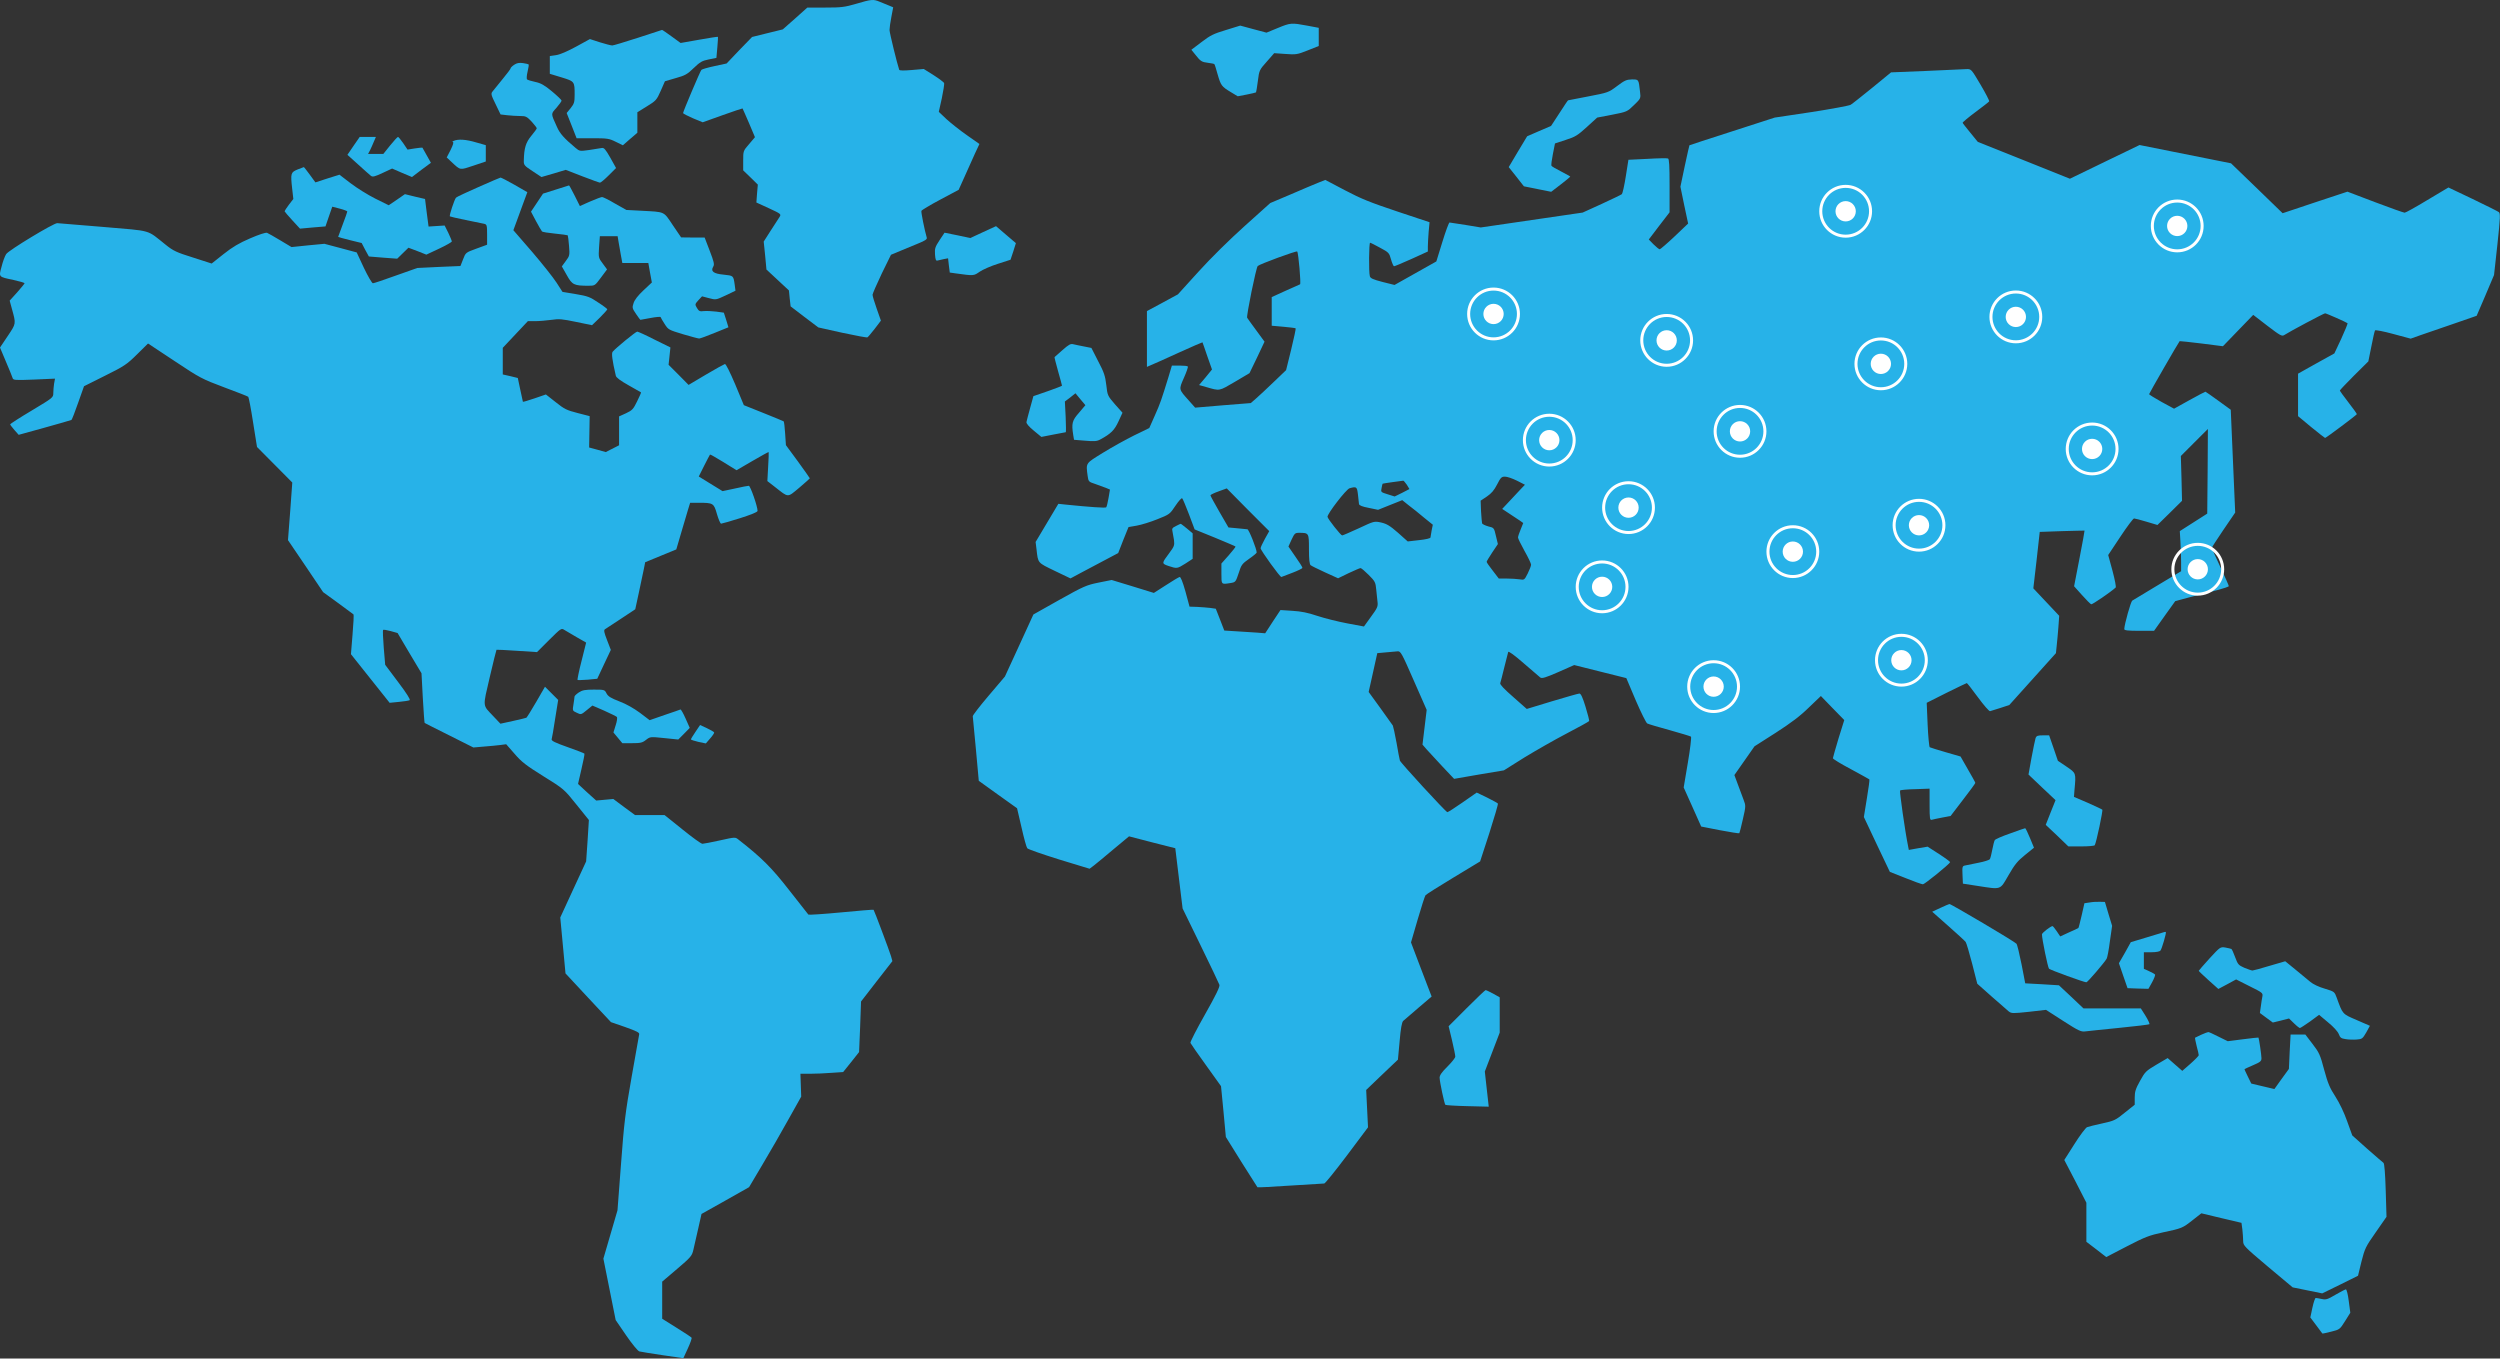 <?xml version="1.0" encoding="UTF-8"?> <svg xmlns="http://www.w3.org/2000/svg" width="852" height="463" viewBox="0 0 852 463" fill="none"><rect x="0" y="0" width="852" height="463" fill="#333333" stroke="none"/><g clip-path="url(#clip0_1024_502)"><path d="M291.798 1.288C287.835 2.446 286.677 2.58 281.244 2.58H275.144L270.958 6.32L266.772 10.016L261.518 11.307L256.308 12.599L251.944 17.096L247.625 21.638L243.484 22.529C241.213 23.018 239.209 23.597 239.031 23.82C238.63 24.221 232.797 38.025 232.797 38.514C232.797 38.737 234.311 39.494 236.137 40.296L239.476 41.676L246.2 39.272C249.94 37.936 253.013 36.911 253.057 36.956C253.147 37.045 254.082 39.272 255.239 41.899L257.288 46.752L255.284 49.112C253.28 51.428 253.28 51.472 253.28 54.723V58.063L255.774 60.467L258.267 62.916L258 65.944L257.778 69.017L262.052 70.976C266.194 72.891 266.283 72.98 265.659 73.96C265.303 74.494 263.923 76.587 262.631 78.635L260.271 82.331L260.761 87.096L261.206 91.86L265.036 95.422L268.865 98.985L269.132 101.701L269.444 104.417L274.164 108.024L278.884 111.586L287.078 113.412C291.619 114.391 295.449 115.104 295.627 114.97C295.85 114.837 296.963 113.501 298.121 112.031L300.214 109.271L298.789 105.218C297.987 102.992 297.364 100.855 297.364 100.454C297.364 100.098 298.789 96.847 300.481 93.285L303.642 86.828L306.848 85.492C308.629 84.735 311.39 83.578 313.082 82.91C315.309 82.019 316.021 81.485 315.843 80.995C315.131 78.59 313.839 72.223 314.017 71.867C314.107 71.599 317.001 69.863 320.43 68.037L326.708 64.698L328.712 60.245C329.825 57.795 331.384 54.278 332.23 52.407L333.788 49.068L329.469 46.04C327.109 44.392 324.036 41.943 322.567 40.607L319.94 38.114L320.964 33.527C321.498 30.989 321.855 28.674 321.765 28.317C321.632 28.006 320.029 26.803 318.159 25.601L314.819 23.508L310.722 23.864C307.962 24.087 306.581 24.087 306.448 23.776C305.735 21.683 303.152 11.174 303.152 10.239C303.152 9.571 303.42 7.567 303.776 5.786L304.399 2.491L303.019 1.912C302.217 1.6 300.837 1.021 299.857 0.62C297.631 -0.315 297.052 -0.27 291.798 1.288Z" fill="#27B2E8"></path><path d="M435.403 9.57L431.618 11.128L427.12 9.926L422.667 8.724L417.769 10.238C413.628 11.484 412.426 12.063 409.487 14.334L406.014 16.961L407.35 18.609C409.131 20.88 409.531 21.147 411.713 21.414C412.782 21.548 413.762 21.726 413.851 21.86C413.984 21.949 414.474 23.552 414.964 25.333C416.077 29.162 416.3 29.474 419.461 31.389L421.821 32.814L424.849 32.235C426.497 31.923 427.922 31.567 428.055 31.478C428.145 31.344 428.412 29.608 428.679 27.604C429.124 23.952 429.213 23.819 431.707 21.014L434.245 18.119L438.03 18.386C441.637 18.654 442.082 18.609 445.644 17.184L449.429 15.67V12.598V9.481L445.422 8.724C440.123 7.744 439.811 7.744 435.403 9.57Z" fill="#27B2E8"></path><path d="M217.434 12.867C213.026 14.292 209.062 15.495 208.662 15.495C208.216 15.495 206.346 15.005 204.476 14.426L201.047 13.313L196.327 15.895C193.388 17.498 190.806 18.612 189.514 18.79L187.377 19.101V22.129V25.157L191.34 26.36C195.837 27.74 195.837 27.74 195.837 32.327C195.837 34.82 195.659 35.355 194.502 36.824L193.121 38.516L194.813 42.791L196.505 47.11H201.938C206.97 47.11 207.593 47.199 209.819 48.312L212.269 49.515L214.718 47.377L217.211 45.24V41.767V38.249L220.462 36.245C223.579 34.33 223.802 34.063 225.182 30.946L226.607 27.695L230.258 26.627C233.464 25.736 234.221 25.335 236.403 23.198C238.585 21.105 239.298 20.704 241.524 20.259L244.151 19.725L244.463 16.207C244.641 14.248 244.73 12.6 244.686 12.556C244.641 12.467 241.747 12.912 238.273 13.535L231.95 14.649L228.833 12.378C227.141 11.175 225.716 10.151 225.627 10.196C225.538 10.196 221.842 11.398 217.434 12.867Z" fill="#27B2E8"></path><path d="M175.221 22.084C174.508 22.574 173.974 23.108 174.019 23.286C174.063 23.42 172.816 25.112 171.258 26.982C169.744 28.852 168.185 30.767 167.829 31.212C167.25 31.925 167.384 32.415 168.898 35.487L170.59 39.005L172.861 39.272C174.108 39.406 176.111 39.539 177.269 39.539C179.184 39.539 179.54 39.718 181.143 41.41C182.123 42.478 182.924 43.502 182.924 43.725C182.924 43.903 182.078 45.105 181.054 46.308C179.184 48.579 178.605 50.449 178.516 54.724C178.471 56.238 178.65 56.46 181.499 58.331L184.527 60.334L188.669 59.132L192.81 57.885L198.42 60.067C201.537 61.27 204.254 62.249 204.476 62.249C204.743 62.249 206.079 61.136 207.46 59.755L209.953 57.262L207.994 53.744C206.302 50.805 205.857 50.271 205.011 50.449C204.521 50.538 202.606 50.85 200.825 51.117C197.619 51.562 197.53 51.562 196.149 50.404C192.275 47.154 190.806 45.551 189.782 43.191C187.689 38.56 187.689 38.916 189.648 36.734C190.583 35.621 191.385 34.552 191.385 34.285C191.385 34.062 189.915 32.637 188.09 31.123C185.507 28.986 184.305 28.318 182.39 27.917C181.099 27.65 179.852 27.25 179.629 27.071C179.407 26.849 179.496 25.691 179.807 24.4C180.119 23.153 180.253 22.04 180.164 21.951C180.075 21.861 179.184 21.639 178.249 21.505C176.913 21.327 176.156 21.461 175.221 22.084Z" fill="#27B2E8"></path><path d="M656.49 24.174L644.467 24.664L638.055 29.919C634.537 32.769 631.242 35.396 630.707 35.708C630.218 36.019 624.162 37.132 617.304 38.201L604.836 40.071L590.364 44.747C582.394 47.285 575.848 49.467 575.759 49.511C575.714 49.6 574.957 52.807 574.156 56.636L572.686 63.627L573.978 69.906L575.314 76.184L570.727 80.548C568.189 82.953 565.873 84.912 565.651 84.956C565.384 84.956 564.448 84.199 563.513 83.264L561.91 81.617L565.428 76.986L568.99 72.355V63.271C568.99 56.413 568.857 54.142 568.456 54.009C568.144 53.875 564.983 53.92 561.421 54.142L554.964 54.454L554.073 60.109C553.583 63.226 552.96 65.943 552.737 66.165C552.47 66.388 549.398 67.857 545.835 69.505L539.379 72.444L522.013 74.982L504.646 77.52L499.525 76.674C496.72 76.229 494.227 75.828 494.004 75.828C493.781 75.828 492.668 78.811 491.555 82.463L489.506 89.098L482.382 93.105L475.257 97.113L471.161 96.089C467.91 95.243 467.019 94.842 466.841 94.129C466.441 92.704 466.53 82.73 466.93 82.73C467.108 82.73 468.622 83.487 470.315 84.422C473.298 86.025 473.432 86.159 474.055 88.385C474.411 89.677 474.901 90.745 475.079 90.745C475.302 90.745 477.974 89.632 481.046 88.251L486.612 85.713V84.066C486.612 83.175 486.746 80.904 486.879 79.079L487.191 75.739L476.103 72.043C467.019 69.015 463.813 67.724 458.336 64.829L451.657 61.312L449.208 62.291C447.872 62.826 443.642 64.607 439.857 66.254L432.91 69.193L424.183 77.03C419.017 81.661 412.516 88.073 408.419 92.615L401.428 100.319L396.174 103.169L390.875 106.019V115.548V125.033L392.3 124.409C393.102 124.098 397.376 122.183 401.74 120.179C406.148 118.175 409.755 116.617 409.8 116.661C409.844 116.75 410.601 118.843 411.447 121.381L413.05 125.923L410.869 128.595L408.642 131.222L411.002 131.89C415.811 133.271 415.321 133.36 420.798 130.154L425.83 127.17L428.413 121.827L430.951 116.439L428.146 112.609C426.587 110.516 425.207 108.557 425.029 108.29C424.717 107.711 428.057 91.235 428.636 90.656C429.348 89.988 441.816 85.402 442.083 85.713C442.529 86.203 443.419 96.712 443.063 96.89C442.885 96.979 440.658 97.959 438.076 99.117L433.4 101.254V106.108V111.006L437.408 111.362C439.59 111.54 441.46 111.808 441.549 111.897C441.683 111.986 440.97 115.236 440.035 119.11L438.298 126.146L434.068 130.198C431.753 132.425 429.036 134.963 428.057 135.809L426.276 137.367L416.791 138.124L407.306 138.926L405.213 136.566C401.651 132.603 401.696 132.825 403.477 128.773C404.323 126.858 404.946 125.122 404.813 124.899C404.724 124.721 403.432 124.587 402.007 124.587H399.38L398.222 128.461C395.818 136.254 395.462 137.367 393.591 141.553L391.677 145.872L386.556 148.366C383.75 149.746 378.941 152.418 375.913 154.288C369.858 158.029 370.08 157.672 370.659 162.125C370.926 164.129 371.015 164.218 373.242 164.931C374.489 165.376 376.136 165.955 376.893 166.266L378.273 166.845L377.784 169.74C377.516 171.298 377.16 172.768 376.982 172.901C376.715 173.168 371.505 172.812 363.178 171.966L360.685 171.699L356.811 178.2L352.937 184.701L353.248 187.24C353.783 192.004 353.56 191.692 359.438 194.542L364.826 197.125L368.388 195.21C370.347 194.142 373.999 192.227 376.537 190.891L381.079 188.486L382.815 184.033L384.597 179.625L387.402 179.135C388.96 178.868 392.122 177.888 394.437 176.953C398.579 175.306 398.712 175.217 400.582 172.367C401.696 170.719 402.675 169.606 402.898 169.829C403.121 170.051 404.145 172.501 405.213 175.306L407.128 180.427L414.03 183.232C417.771 184.79 420.977 186.126 421.066 186.26C421.155 186.349 420.131 187.685 418.75 189.243L416.257 192.049V195.477C416.257 199.307 416.167 199.218 419.463 198.683C421.066 198.416 421.155 198.283 422.134 195.344C423.025 192.494 423.292 192.138 425.697 190.446C427.122 189.466 428.279 188.486 428.279 188.308C428.279 187.106 425.652 180.471 425.118 180.382C424.762 180.338 423.159 180.159 421.555 180.026L418.661 179.759L415.589 174.46C413.941 171.565 412.516 169.027 412.516 168.805C412.516 168.626 413.763 168.003 415.277 167.469L418.082 166.445L425.296 173.747L432.554 181.006L431.085 183.633C430.283 185.102 429.615 186.527 429.615 186.839C429.615 187.551 436.295 196.813 436.695 196.635C436.873 196.546 438.521 195.923 440.436 195.21C442.306 194.498 443.864 193.741 443.864 193.518C443.864 193.251 442.796 191.559 441.46 189.689L439.1 186.26L440.169 183.9C441.148 181.807 441.371 181.584 442.662 181.584C446.091 181.584 446.091 181.584 446.091 187.15C446.091 190.624 446.269 192.316 446.67 192.628C446.937 192.85 449.163 193.963 451.612 195.077L456.021 197.08L459.583 195.344C461.587 194.409 463.413 193.607 463.68 193.607C463.947 193.607 465.194 194.676 466.441 195.923C468.622 198.105 468.801 198.461 469.023 200.954C469.157 202.424 469.379 204.339 469.469 205.229C469.647 206.654 469.379 207.278 467.242 210.172L464.838 213.512L459.138 212.443C456.021 211.864 451.434 210.706 448.985 209.905C445.69 208.792 443.464 208.346 440.436 208.168L436.384 207.901L433.756 211.864L431.174 215.827L428.502 215.604C427.033 215.515 423.916 215.293 421.555 215.159L417.236 214.892L415.811 211.196L414.342 207.456L412.516 207.188C411.536 207.055 409.488 206.921 408.063 206.832L405.392 206.743L404.011 201.622C403.031 198.149 402.364 196.546 402.007 196.635C401.696 196.724 399.558 197.971 397.332 199.44L393.235 202.068L386.021 199.841L378.852 197.659L374.399 198.55C370.258 199.396 369.323 199.797 361.041 204.428L352.18 209.415L347.326 220.013L342.472 230.566L336.951 237.067C333.923 240.63 331.474 243.791 331.518 244.103C331.563 244.37 332.008 249.446 332.587 255.324L333.567 266.1L340.068 270.776L346.613 275.451L348.127 281.952C348.929 285.559 349.82 288.765 350.087 289.077C350.354 289.433 355.252 291.125 360.952 292.906L371.327 296.068L372.752 294.999C373.553 294.376 376.581 291.882 379.476 289.433L384.775 285.025L392.656 287.073L400.538 289.077L401.785 299.363L403.031 309.605L409.176 322.206C412.561 329.153 415.455 335.209 415.589 335.654C415.767 336.278 414.297 339.306 410.69 345.673C407.841 350.705 405.57 355.113 405.703 355.425C405.837 355.737 408.241 359.21 411.047 363.084L416.123 370.164L416.969 378.847L417.771 387.486L423.069 395.991C426.008 400.622 428.457 404.54 428.547 404.629C428.636 404.718 433.667 404.451 439.723 404.05C445.779 403.65 451.034 403.338 451.301 403.338C451.612 403.338 455.086 399.019 459.049 393.764L466.218 384.191L465.906 377.823L465.594 371.455L470.982 366.29L476.415 361.125L476.994 354.846C477.35 350.527 477.751 348.389 478.196 347.944C478.508 347.632 480.868 345.629 483.361 343.491L487.903 339.617L486.835 336.856C486.256 335.342 484.697 331.201 483.317 327.639L480.868 321.182L483.139 313.39C484.386 309.115 485.588 305.375 485.811 305.107C485.989 304.84 490.263 302.124 495.295 299.096L504.424 293.574L507.585 283.867C509.277 278.568 510.613 274.026 510.48 273.848C510.391 273.67 508.698 272.779 506.784 271.8L503.266 270.108L498.412 273.492C495.741 275.362 493.425 276.832 493.247 276.787C492.534 276.52 477.306 259.955 477.083 259.198C476.949 258.753 476.415 255.992 475.925 253.053C475.391 250.114 474.812 247.532 474.678 247.264C474.545 247.042 472.63 244.37 470.448 241.342L466.441 235.82L467.91 229.23L469.379 222.595L472.318 222.328C473.921 222.195 475.747 222.017 476.326 221.972C477.35 221.883 477.751 222.64 481.803 231.902L486.211 241.921L485.499 247.843L484.786 253.766L486.211 255.413C487.013 256.304 489.417 258.931 491.599 261.246L495.562 265.432L504.023 263.963L512.528 262.538L519.474 258.174C523.348 255.814 529.805 252.118 533.902 249.981C537.998 247.843 541.472 245.929 541.561 245.75C541.694 245.572 541.115 243.39 540.358 240.897C539.379 237.691 538.755 236.355 538.266 236.355C537.909 236.355 533.724 237.557 528.959 238.982L520.32 241.609L515.734 237.557C512.661 234.885 511.147 233.282 511.281 232.837C511.415 232.436 512.038 230.032 512.661 227.449C513.285 224.866 513.908 222.506 513.997 222.195C514.131 221.838 516.046 223.219 519.207 225.98C521.968 228.384 524.551 230.566 524.907 230.878C525.486 231.323 526.644 230.967 531.052 229.052L536.484 226.648L545.346 228.874L554.251 231.1L557.457 238.67C559.239 242.812 561.02 246.374 561.376 246.552C561.777 246.775 565.205 247.799 568.99 248.823C572.775 249.892 576.071 250.871 576.293 251.049C576.471 251.272 576.026 255.235 575.224 259.911L573.8 268.371L576.783 275.006L579.766 281.685L586.134 282.932C589.696 283.6 592.635 284.09 592.769 283.956C592.858 283.867 593.392 281.73 593.971 279.192C594.995 274.694 594.995 274.605 594.194 272.512C593.748 271.355 592.858 268.994 592.234 267.258L591.077 264.141L594.505 259.243L597.934 254.344L605.192 249.713C610.447 246.329 613.519 244.014 616.458 241.119L620.555 237.201L624.518 241.298L628.525 245.394L626.566 251.673C625.542 255.146 624.651 258.174 624.651 258.397C624.651 258.664 627.412 260.356 630.796 262.137C634.136 263.963 636.986 265.521 637.075 265.61C637.209 265.699 636.808 268.638 636.229 272.111L635.205 278.435L639.613 287.786L644.066 297.137L649.365 299.23C652.304 300.432 654.976 301.367 655.332 301.367C655.911 301.367 664.371 294.509 664.594 293.842C664.683 293.708 662.946 292.417 660.809 291.036L656.935 288.543L653.729 289.077L650.523 289.656L650.3 288.498C649.231 283.288 647.317 269.662 647.539 269.395C647.717 269.217 650.077 268.994 652.749 268.95L657.603 268.772V274.204C657.603 279.147 657.692 279.592 658.404 279.37C658.805 279.236 660.408 278.924 661.967 278.613L664.772 278.078L668.958 272.601C671.273 269.618 673.188 266.991 673.188 266.813C673.188 266.634 672.03 264.542 670.65 262.182L668.156 257.818L663.08 256.348C660.319 255.547 657.87 254.79 657.647 254.656C657.469 254.523 657.113 251.049 656.935 246.953L656.623 239.516L663.347 236.132C667.043 234.307 670.16 232.793 670.294 232.793C670.427 232.793 672.119 234.974 674.123 237.691C676.082 240.362 677.908 242.455 678.22 242.366C678.531 242.277 680.09 241.787 681.782 241.253L684.765 240.273L692.736 231.412L700.662 222.595L700.929 220.013C701.108 218.588 701.33 215.738 701.508 213.645L701.775 209.86L697.367 205.185L692.959 200.509L694.072 190.891L695.141 181.273L702.755 181.006C706.941 180.872 710.414 180.827 710.414 180.827C710.459 180.872 709.702 185.147 708.677 190.357L706.852 199.797L709.523 202.78C710.993 204.428 712.418 205.853 712.685 205.942C713.041 206.075 719.364 201.756 721.012 200.242C721.235 200.064 720.745 197.57 719.943 194.542L718.474 189.154L722.615 182.92C724.886 179.492 726.979 176.686 727.29 176.686C727.558 176.686 729.472 177.176 731.521 177.799L735.261 178.913L739.447 174.816L743.633 170.675L743.454 163.016L743.232 155.401L747.863 150.77L752.449 146.184L752.36 160.611L752.227 175.039L747.551 178.022L742.876 181.006L743.098 184.746C743.232 186.794 743.321 189.867 743.321 191.559V194.676L735.306 199.485C730.897 202.157 727.023 204.517 726.667 204.695C726.177 205.007 723.995 212.755 723.951 214.402C723.951 214.847 725.242 214.981 729.027 214.981H734.103L737.71 209.905L741.317 204.873L746.75 203.404C749.778 202.647 753.874 201.578 755.922 201.043C757.926 200.509 759.574 199.93 759.574 199.752C759.574 199.53 758.283 196.591 756.679 193.206C755.076 189.778 753.785 186.883 753.785 186.705C753.785 186.527 755.566 183.766 757.748 180.56L761.756 174.682L760.999 157.183L760.242 139.638L756.012 136.566C753.696 134.874 751.692 133.493 751.603 133.493C751.47 133.493 749.021 134.785 746.126 136.388L740.916 139.282L736.642 136.966C734.326 135.675 732.411 134.473 732.411 134.339C732.411 134.072 742.475 116.617 742.831 116.261C742.876 116.216 746.215 116.572 750.267 117.062L757.57 117.997L762.735 112.654L767.901 107.31L772.754 111.051C777.118 114.39 777.697 114.702 778.499 114.168C780.502 112.876 791.991 106.776 792.392 106.776C792.792 106.776 799.65 109.804 800.051 110.16C800.14 110.249 799.205 112.609 797.913 115.415L795.553 120.446L789.364 123.875L783.174 127.348V134.562V141.82L787.672 145.561C790.165 147.609 792.303 149.256 792.392 149.256C792.97 149.078 803.212 141.375 803.212 141.152C803.212 140.974 801.921 139.148 800.318 137.1C798.715 135.052 797.423 133.226 797.423 133.092C797.423 132.959 799.605 130.643 802.277 127.972L807.131 123.163L808.155 118.086C808.689 115.281 809.268 112.832 809.402 112.609C809.58 112.387 812.341 112.921 815.591 113.811L821.558 115.415L824.942 114.212C826.857 113.544 831.889 111.808 836.208 110.338L844.045 107.622L847.029 100.675L849.967 93.729L851.125 83.22C852.105 74.047 852.149 72.666 851.57 72.266C851.214 71.999 847.207 69.995 842.665 67.813L834.427 63.894L827.258 68.169C823.295 70.574 819.821 72.488 819.51 72.488C819.198 72.488 814.656 70.885 809.491 68.926L800.006 65.319L788.963 68.971L777.92 72.666L769.148 64.161L760.331 55.656L744.746 52.539L729.161 49.422L717.271 55.167L705.427 60.911L689.753 54.632L674.034 48.354L671.496 45.237C670.115 43.545 668.913 42.031 668.869 41.852C668.824 41.674 670.783 40.027 673.232 38.201C675.682 36.375 677.819 34.728 677.908 34.55C678.042 34.372 676.706 31.789 674.969 28.85C671.807 23.507 671.807 23.507 670.16 23.551C669.269 23.596 663.08 23.863 656.49 24.174ZM516.981 163.817L519.697 165.198L517.96 167.023C517.025 168.048 515.289 169.918 514.086 171.165L511.949 173.436L515.511 175.796C517.515 177.087 519.118 178.2 519.118 178.245C519.118 178.334 518.717 179.313 518.228 180.471C517.738 181.629 517.337 182.831 517.337 183.187C517.337 183.544 518.361 185.592 519.563 187.774C520.81 189.956 521.79 192.049 521.79 192.449C521.79 192.85 521.256 194.231 520.632 195.477C519.519 197.659 519.474 197.704 517.871 197.437C516.981 197.303 515.021 197.169 513.508 197.169H510.791L508.743 194.498C507.585 193.028 506.65 191.692 506.65 191.47C506.65 191.292 507.496 189.867 508.565 188.264L510.48 185.414L509.812 182.653C509.188 179.892 509.144 179.848 507.229 179.402C506.16 179.091 505.181 178.645 505.092 178.334C505.003 178.067 504.869 176.196 504.735 174.193L504.602 170.63L506.739 169.205C508.298 168.137 509.188 167.113 510.212 165.109C511.415 162.749 511.726 162.437 512.884 162.437C513.641 162.437 515.467 163.06 516.981 163.817ZM479.443 165.198L480.334 166.667L477.84 167.959L475.302 169.205L472.897 168.448C470.582 167.736 470.537 167.691 470.849 166.311C470.982 165.509 471.161 164.842 471.205 164.842C471.205 164.797 472.764 164.574 474.589 164.307C476.415 164.085 478.063 163.862 478.241 163.817C478.374 163.817 478.909 164.441 479.443 165.198ZM462.789 168.537C462.923 169.962 463.101 171.432 463.145 171.788C463.234 172.233 464.259 172.679 466.441 173.079L469.647 173.747L473.743 172.1L477.884 170.452L480.111 172.233C481.358 173.168 483.718 175.039 485.321 176.419L488.304 178.824L487.903 180.783C487.725 181.852 487.547 182.92 487.503 183.187C487.503 183.455 485.855 183.855 483.629 184.078L479.755 184.523L476.415 181.54C473.654 179.135 472.586 178.512 470.671 178.067C468.355 177.577 468.311 177.577 463.101 180.026C460.206 181.362 457.624 182.475 457.401 182.475C456.911 182.43 452.592 176.953 452.414 176.152C452.236 175.217 458.782 166.712 459.939 166.4C462.299 165.732 462.477 165.866 462.789 168.537Z" fill="#27B2E8"></path><path d="M551.088 29.34C548.194 31.522 548.016 31.567 541.292 32.858C537.551 33.615 534.434 34.194 534.39 34.194C534.301 34.194 533.01 36.153 531.451 38.558L528.601 42.922L524.549 44.658L520.452 46.44L517.291 51.694L514.174 56.948L516.757 60.199L519.339 63.494L523.97 64.429L528.646 65.364L531.896 62.871C533.677 61.49 535.147 60.288 535.147 60.199C535.147 60.11 533.767 59.353 532.074 58.462C530.382 57.616 528.868 56.726 528.735 56.503C528.601 56.28 528.824 54.499 529.225 52.495L529.937 48.889L533.588 47.686C536.839 46.662 537.685 46.128 540.802 43.278L544.32 40.072L549.441 39.092C554.472 38.113 554.561 38.068 556.877 35.797C559.192 33.571 559.192 33.526 558.925 31.3C558.435 26.98 558.525 27.07 556.165 27.07C554.339 27.114 553.671 27.381 551.088 29.34Z" fill="#27B2E8"></path><path d="M120.495 49.691L118.402 52.764L122.054 56.059C124.058 57.884 126.017 59.621 126.418 59.933C126.996 60.378 127.709 60.2 130.381 58.953L133.631 57.439L137.015 58.908L140.4 60.333L143.606 57.884L146.856 55.48L145.431 52.942C144.674 51.561 144.006 50.404 143.962 50.314C143.917 50.27 142.76 50.359 141.379 50.582L138.886 50.982L137.416 48.8C136.615 47.643 135.813 46.663 135.635 46.663C135.457 46.663 134.255 47.954 132.963 49.557L130.648 52.452H128.065H125.438L126.106 51.205C126.418 50.537 127.041 49.246 127.397 48.311L128.11 46.663H125.349H122.588L120.495 49.691Z" fill="#27B2E8"></path><path d="M154.649 48C154.159 48.223 154.025 48.401 154.337 48.401C154.693 48.445 154.426 49.336 153.58 51.072L152.244 53.655L153.892 55.214C157.009 58.108 156.608 58.019 161.328 56.461L165.558 55.036V52.275V49.469L162.263 48.534C158.834 47.51 156.163 47.332 154.649 48Z" fill="#27B2E8"></path><path d="M101.437 57.75C99.077 58.73 98.988 59.041 99.567 64.251L99.968 67.814L98.454 69.773C97.652 70.841 96.984 71.866 96.984 71.999C97.029 72.133 98.187 73.558 99.612 75.072L102.239 77.922L106.603 77.521L110.922 77.165L112.08 73.78L113.237 70.441L115.82 71.109C117.2 71.465 118.358 71.91 118.358 72.088C118.358 72.266 117.646 74.27 116.8 76.497C115.954 78.723 115.241 80.638 115.241 80.727C115.241 80.771 117.022 81.306 119.249 81.84L123.256 82.82L124.459 85.135L125.705 87.406L130.559 87.807L135.368 88.163L137.283 86.293L139.198 84.423L142.27 85.581L145.298 86.783L149.662 84.734C152.022 83.621 153.981 82.508 153.981 82.285C153.981 82.063 153.447 80.727 152.779 79.347L151.532 76.853L148.771 77.031L146.055 77.209L145.432 72.489L144.853 67.814L141.424 67.012L137.995 66.166L135.235 68.081L132.474 69.951L127.887 67.68C125.394 66.433 121.609 64.073 119.516 62.47L115.686 59.531L111.59 60.822L107.493 62.158L105.578 59.531C104.51 58.106 103.619 56.904 103.53 56.949C103.486 56.949 102.55 57.305 101.437 57.75Z" fill="#27B2E8"></path><path d="M163.02 63.762C159.057 65.499 155.628 67.102 155.406 67.369C154.871 67.948 153.046 73.47 153.313 73.737C153.402 73.826 155.851 74.405 158.745 74.984C161.64 75.562 164.445 76.141 165.024 76.275C165.914 76.498 166.004 76.765 166.004 79.971V83.4L162.352 84.735C158.701 86.071 158.701 86.071 157.81 88.387L156.92 90.658L149.572 90.969L142.225 91.326L134.922 93.908C130.915 95.378 127.397 96.536 127.085 96.536C126.774 96.536 125.393 94.175 124.013 91.281L121.564 86.027L116.087 84.557L110.565 83.088L104.954 83.622L99.344 84.201L95.559 81.93C93.466 80.683 91.462 79.526 91.017 79.347C90.572 79.169 88.256 79.926 85.273 81.218C81.532 82.821 79.261 84.156 76.233 86.561L72.137 89.812L65.769 87.763C60.203 86.027 59.045 85.492 56.507 83.444C49.783 78.101 52.232 78.813 35.222 77.344C26.94 76.631 19.86 76.052 19.504 76.052C18.212 76.052 2.894 85.314 2.093 86.606C1.648 87.274 0.935 89.233 0.534 90.88C-0.445 94.487 -0.579 94.309 4.631 95.422C6.679 95.868 8.371 96.357 8.371 96.536C8.371 96.669 7.214 98.094 5.833 99.653L3.295 102.458L4.097 105.397C5.477 110.428 5.522 110.206 2.627 114.525L0 118.443L2.004 123.208C3.117 125.791 4.141 128.329 4.275 128.774C4.497 129.576 4.898 129.62 11.622 129.353L18.747 129.041L18.435 130.733C18.301 131.624 18.168 133.093 18.168 133.939C18.168 135.498 18.079 135.543 10.82 139.906C6.768 142.311 3.473 144.448 3.473 144.626C3.473 144.805 4.141 145.651 4.943 146.586L6.368 148.189L15.229 145.74C20.082 144.404 24.179 143.202 24.357 143.112C24.535 142.979 25.56 140.352 26.628 137.279L28.632 131.624L35.757 128.062C42.302 124.811 43.193 124.232 46.666 120.803L50.451 117.063L59.535 123.074C68.218 128.863 68.886 129.175 76.456 132.025C80.775 133.628 84.427 135.053 84.605 135.231C84.783 135.409 85.54 139.327 86.252 143.958L87.588 152.33L93.6 158.386L99.611 164.442L98.899 174.238L98.142 184.079L104.153 192.94L110.12 201.801L115.152 205.453C117.957 207.501 120.317 209.238 120.451 209.371C120.629 209.505 120.451 212.622 120.139 216.318L119.604 222.953L126.195 231.235L132.785 239.517L135.947 239.206C137.639 239.028 139.286 238.805 139.598 238.627C139.954 238.449 138.574 236.267 135.679 232.437L131.271 226.559L130.781 220.726C130.514 217.52 130.425 214.804 130.559 214.67C130.692 214.537 131.85 214.715 133.141 215.071L135.501 215.739L139.553 222.596L143.65 229.454L144.095 237.87C144.362 242.501 144.63 246.33 144.719 246.375C144.808 246.464 148.548 248.334 153.09 250.605L161.328 254.746L164.89 254.435C166.85 254.301 169.388 254.034 170.501 253.9L172.505 253.633L175.355 256.884C177.715 259.644 179.273 260.847 185.195 264.543C192.231 268.906 192.231 268.951 196.461 274.205L200.691 279.46L200.246 286.54L199.756 293.575L195.348 303.105L190.94 312.678L191.83 322.207L192.721 331.737L200.469 340.063L208.217 348.346L213.115 350.038C216.989 351.418 217.969 351.908 217.835 352.487C217.746 352.888 216.588 359.434 215.252 367.048C213.115 379.16 212.67 382.767 211.646 396.66L210.443 412.467L208.039 420.705L205.634 428.943L207.727 439.407L209.82 449.872L213.382 455.081C215.431 458.065 217.39 460.425 217.88 460.559C218.369 460.692 221.932 461.271 225.85 461.85L232.886 462.874L234.4 459.579C235.246 457.753 235.825 456.106 235.691 455.883C235.558 455.705 233.287 454.146 230.57 452.499L225.672 449.426V443.103V436.78L230.748 432.461C235.513 428.409 235.825 428.008 236.315 425.871C236.582 424.624 237.339 421.373 237.962 418.657L239.075 413.714L247.18 409.172L255.284 404.586L259.826 396.927C262.319 392.741 266.327 385.795 268.687 381.52L273.051 373.727L272.917 369.809L272.784 365.935H276.123C277.949 365.935 281.2 365.801 283.382 365.623L287.345 365.356L290.061 361.972L292.777 358.543L293.133 349.949L293.445 341.31L298.789 334.408L304.132 327.551L303.642 325.814C303.063 323.9 297.942 310.274 297.72 310.051C297.631 309.962 292.644 310.363 286.677 310.942C280.665 311.521 275.634 311.832 275.5 311.699C275.322 311.521 272.383 307.78 268.954 303.372C262.943 295.668 259.648 292.373 251.677 286.139C250.564 285.248 250.564 285.248 245.354 286.406C242.504 287.03 239.788 287.564 239.387 287.564C238.942 287.564 235.869 285.338 232.574 282.666L226.474 277.768H221.442H216.41L212.714 275.051L209.018 272.291L206.124 272.558L203.185 272.825L200.068 270.02L196.996 267.17L198.153 262.138C198.821 259.333 199.267 256.973 199.177 256.839C199.088 256.706 196.506 255.681 193.433 254.613C189.159 253.099 187.867 252.475 188.001 251.941C188.134 251.585 188.669 248.423 189.203 244.905L190.227 238.538L188.001 236.311L185.73 234.04L182.746 239.206C181.099 242.056 179.585 244.46 179.407 244.594C179.184 244.683 177.136 245.217 174.82 245.707L170.545 246.642L168.185 244.148C164.356 240.096 164.49 241.254 166.894 230.834C168.096 225.713 169.121 221.528 169.21 221.439C169.299 221.394 172.416 221.528 176.201 221.795L183.014 222.24L187.155 218.099C191.162 214.136 191.296 214.002 192.32 214.67C192.899 215.027 194.814 216.14 196.55 217.164L199.756 218.99L198.198 225.224C197.307 228.652 196.728 231.591 196.817 231.725C196.951 231.814 198.51 231.769 200.291 231.636L203.541 231.324L205.857 226.381L208.172 221.483L206.881 218.144C205.857 215.516 205.723 214.759 206.169 214.448C206.48 214.27 208.929 212.666 211.601 210.885L216.499 207.635L217.701 202.069C218.369 198.996 219.126 195.389 219.394 194.053L219.883 191.604L225.182 189.422L230.481 187.241L232.129 181.63C233.019 178.557 234.088 174.951 234.489 173.659L235.201 171.344H237.962C243.083 171.344 243.261 171.433 244.33 175.173C244.864 176.999 245.487 178.468 245.755 178.468C246.022 178.468 248.916 177.622 252.211 176.598C255.996 175.396 258.178 174.505 258.178 174.104C258.178 172.591 255.729 165.555 255.195 165.555C254.883 165.555 252.746 165.956 250.43 166.49L246.244 167.381L242.192 164.887L238.14 162.393L239.966 158.742C240.99 156.738 241.881 155.002 241.97 154.913C242.059 154.824 244.107 155.981 246.556 157.495L251.009 160.256L256.442 157.094C259.425 155.358 261.919 153.977 261.963 154.067C262.008 154.156 261.963 156.382 261.785 159.054L261.518 163.952L264.101 165.956C268.865 169.696 268.242 169.652 272.383 166.223C274.342 164.531 275.99 163.106 275.99 163.017C275.99 162.928 274.164 160.345 271.938 157.273L267.841 151.707L267.574 147.743C267.44 145.562 267.218 143.736 267.084 143.602C266.95 143.513 263.878 142.222 260.182 140.752L253.503 138.081L250.564 131.001C248.738 126.726 247.358 123.965 247.046 124.054C246.734 124.143 243.84 125.746 240.589 127.661L234.667 131.179L231.283 127.75L227.854 124.321L228.166 121.382L228.477 118.399L223.045 115.727C220.106 114.213 217.434 113.011 217.167 113.011C216.677 113.011 209.82 118.622 208.796 119.868C208.35 120.403 208.618 122.629 209.864 128.017C209.998 128.685 211.378 129.709 214.228 131.312C216.455 132.559 218.369 133.672 218.458 133.717C218.548 133.761 217.924 135.186 217.123 136.789C215.831 139.461 215.431 139.862 213.338 140.841L210.978 141.91V146.808V151.751L208.707 152.909L206.436 154.067L203.586 153.265L200.781 152.508L200.87 147.165L200.959 141.821L196.817 140.752C193.166 139.817 192.32 139.417 189.381 137.057L186.041 134.429L182.167 135.765C180.075 136.478 178.293 137.012 178.204 136.923C178.16 136.878 177.759 135.008 177.314 132.826L176.468 128.819L173.93 128.195L171.347 127.616V123.074V118.533L175.622 113.991L179.896 109.449H182.39C183.771 109.449 186.264 109.226 187.956 109.003C190.539 108.603 191.652 108.736 196.372 109.716L201.76 110.829L204.387 108.291C205.812 106.866 206.97 105.575 206.97 105.397C206.97 105.263 205.59 104.194 203.853 103.081C201.092 101.211 200.291 100.899 196.239 100.231L191.697 99.475L189.693 96.357C188.58 94.621 184.795 89.856 181.321 85.804L174.954 78.457L176.022 75.562C176.601 74.004 177.626 71.11 178.383 69.106L179.718 65.499L175.31 62.961C172.905 61.58 170.768 60.512 170.59 60.512C170.412 60.556 166.983 61.981 163.02 63.762Z" fill="#27B2E8"></path><path d="M189.425 64.608L185.061 65.989L183.013 69.061L180.965 72.134L182.657 75.34C183.592 77.076 184.527 78.68 184.705 78.858C184.883 79.08 186.887 79.392 189.158 79.615C191.385 79.837 193.344 80.105 193.477 80.194C193.567 80.327 193.789 81.93 193.923 83.756C194.19 87.006 194.145 87.184 192.81 88.966L191.474 90.791L193.166 93.775C194.991 97.07 195.615 97.382 200.513 97.382C202.739 97.382 202.739 97.382 204.788 94.621L206.881 91.816L205.411 89.812C203.942 87.853 203.942 87.808 204.164 84.157L204.432 80.505H207.46H210.487L210.755 82.153C210.933 83.088 211.289 85.136 211.556 86.739L212.091 89.634H216.499H220.952L221.531 92.929L222.154 96.268L219.304 98.94C217.434 100.677 216.232 102.235 215.92 103.304C215.386 104.862 215.475 105.085 216.766 107C217.523 108.113 218.191 109.003 218.235 109.003C218.28 109.003 219.839 108.736 221.664 108.38C223.49 108.024 225.048 107.89 225.137 108.068C225.182 108.291 225.805 109.315 226.518 110.428C227.72 112.343 227.898 112.432 232.752 113.902C235.468 114.703 237.962 115.371 238.273 115.371C238.585 115.371 240.945 114.525 243.528 113.456L248.248 111.542L247.491 109.048L246.689 106.554L244.107 106.198C242.637 106.02 240.767 105.931 239.876 106.02C238.496 106.198 238.184 106.065 237.516 104.951C236.804 103.749 236.804 103.66 238.006 102.324L239.253 100.988L241.613 101.612C243.973 102.235 243.973 102.235 247.313 100.677L250.652 99.074L250.385 97.025C249.94 93.908 249.985 93.953 246.6 93.597C243.127 93.285 242.103 92.439 243.083 90.836C243.528 90.123 243.305 89.188 241.88 85.492L240.144 80.951H236.136L232.128 80.906L229.279 76.72C226.073 71.911 226.74 72.267 218.592 71.822L213.471 71.555L209.597 69.373C207.504 68.126 205.5 67.147 205.189 67.147C204.921 67.147 203.051 67.814 201.136 68.66L197.619 70.219L195.837 66.657C194.858 64.742 194.012 63.139 193.923 63.184C193.878 63.184 191.874 63.851 189.425 64.608Z" fill="#27B2E8"></path><path d="M335.081 79.079L330.672 81.127L326.308 80.192L321.9 79.302L320.208 81.84C318.694 84.155 318.516 84.69 318.649 86.693C318.783 88.564 318.961 88.964 319.54 88.786C319.985 88.697 320.92 88.475 321.677 88.296L323.102 88.029L323.369 90.434L323.681 92.883L325.551 93.15C332.008 94.041 331.785 94.041 333.923 92.571C334.991 91.859 337.797 90.612 340.112 89.9L344.387 88.519L345.322 85.714L346.213 82.864L342.829 79.969L339.444 77.075L335.081 79.079Z" fill="#27B2E8"></path><path d="M362.064 119.333C360.639 120.625 359.437 121.693 359.392 121.693C359.303 121.738 359.882 123.92 360.595 126.503C361.352 129.13 361.93 131.356 361.93 131.445C361.93 131.534 359.749 132.38 357.077 133.315L352.179 135.008L351.065 139.06C350.442 141.242 349.908 143.424 349.819 143.824C349.73 144.314 350.62 145.383 352.312 146.763L354.895 148.901L358.992 148.099C361.218 147.698 363.133 147.298 363.222 147.298C363.311 147.298 363.311 144.938 363.177 142.043L362.91 136.833L364.736 135.453L366.517 134.028L368.209 136.076L369.901 138.08L367.719 140.663C365.359 143.334 365.137 144.314 365.76 148.277L366.027 149.88L369.812 150.192C372.929 150.459 373.82 150.415 375.022 149.747C378.629 147.787 379.786 146.63 381.167 143.646L382.547 140.663L379.965 137.768C377.471 134.874 377.426 134.785 377.026 131.223C376.669 128.15 376.269 126.903 374.265 123.118L371.949 118.576L369.5 118.087C368.164 117.819 366.517 117.508 365.849 117.33C364.869 117.062 364.29 117.374 362.064 119.333Z" fill="#27B2E8"></path><path d="M400.76 179.27C399.558 179.849 399.335 180.161 399.558 181.007C399.691 181.586 399.914 182.921 400.092 184.035C400.315 185.86 400.181 186.217 398.489 188.488C395.862 192.005 395.817 192.05 398.266 192.896C401.116 193.831 401.161 193.831 404.01 192.05L406.46 190.447V186.128V181.764L404.5 180.116C403.387 179.226 402.452 178.469 402.363 178.513C402.274 178.513 401.561 178.869 400.76 179.27Z" fill="#27B2E8"></path><path d="M197.307 235.955C196.505 236.489 195.837 237.112 195.793 237.38C195.793 237.691 195.615 238.894 195.437 240.051C195.08 242.189 195.08 242.233 196.55 242.901C198.019 243.614 198.019 243.614 199.978 242.011L201.893 240.452L205.901 242.189C208.083 243.168 210.042 244.148 210.22 244.326C210.443 244.549 210.265 245.84 209.819 247.176L209.062 249.625L210.576 251.451L212.09 253.276H215.385C218.235 253.276 218.903 253.143 220.15 252.163C221.575 251.05 221.619 251.05 226.384 251.54L231.149 252.03L233.108 250.07L235.067 248.066L233.642 244.86C232.885 243.124 232.084 241.743 231.906 241.788C231.728 241.877 229.323 242.723 226.518 243.658L221.397 245.439L218.057 242.901C216.009 241.387 213.337 239.873 211.066 239.027C208.172 237.914 207.237 237.335 206.702 236.311C206.079 235.064 205.99 235.02 202.383 235.02C199.444 235.02 198.464 235.198 197.307 235.955Z" fill="#27B2E8"></path><path d="M237.027 249.402C236.181 250.649 235.469 251.807 235.469 251.985C235.469 252.118 236.626 252.519 238.007 252.831L240.545 253.365L242.014 251.673C242.861 250.738 243.439 249.803 243.395 249.625C243.306 249.402 242.193 248.779 240.901 248.155L238.586 247.087L237.027 249.402Z" fill="#27B2E8"></path><path d="M693.715 251.586C693.537 252.165 692.914 255.148 692.335 258.266L691.311 263.965L695.897 268.329L700.528 272.693L698.836 276.923L697.188 281.109L701.062 284.76L704.892 288.456H709.3C711.705 288.456 713.753 288.278 713.887 288.055C714.421 287.209 716.737 276.211 716.469 275.943C716.291 275.765 714.065 274.741 711.482 273.583L706.807 271.58L706.985 269.22C707.519 263.342 707.564 263.52 704.313 261.293L701.33 259.29L699.86 254.97L698.346 250.607H696.209C694.428 250.607 694.027 250.74 693.715 251.586Z" fill="#27B2E8"></path><path d="M685.031 284.046C682.315 284.981 679.999 286.005 679.821 286.317C679.643 286.584 679.242 288.053 678.975 289.567C678.708 291.081 678.307 292.551 678.129 292.818C677.951 293.085 676.214 293.664 674.3 294.02C672.34 294.421 670.292 294.822 669.713 294.955C668.778 295.133 668.689 295.356 668.823 298.161L668.956 301.145L673.854 301.902C682.226 303.193 681.513 303.416 684.497 298.295C686.59 294.643 687.614 293.397 690.107 291.393L693.18 288.899L691.8 285.56C691.043 283.734 690.33 282.22 690.152 282.264C690.018 282.264 687.703 283.066 685.031 284.046Z" fill="#27B2E8"></path><path d="M712.151 307.558L710.368 307.825L709.433 311.966C708.899 314.237 708.409 316.196 708.32 316.241C708.231 316.33 706.807 317.042 705.115 317.755L702.131 319.135L700.928 317.354C700.305 316.419 699.637 315.617 699.503 315.617C698.88 315.617 695.896 317.933 695.896 318.423C695.896 319.981 697.901 329.733 698.302 330.134C698.747 330.579 710.235 334.765 711.036 334.765C711.437 334.765 717.092 328.174 717.938 326.749C718.161 326.393 718.696 323.721 719.052 320.783L719.808 315.528L718.562 311.432L717.359 307.379L715.667 307.335C714.688 307.29 713.13 307.379 712.151 307.558Z" fill="#27B2E8"></path><path d="M661.253 309.427L658.492 310.718L663.925 315.527C666.953 318.199 669.624 320.648 669.892 321.004C670.159 321.361 671.138 324.7 672.118 328.441L673.855 335.254L678.708 339.573C681.425 341.933 684.052 344.248 684.586 344.694C685.521 345.406 685.966 345.406 691.444 344.827L697.277 344.159L703.155 347.944C708.275 351.24 709.211 351.685 710.591 351.507C711.437 351.418 716.647 350.839 722.168 350.304C727.69 349.77 732.321 349.191 732.499 349.058C732.677 348.924 732.098 347.633 731.208 346.208L729.605 343.67H719.808H710.057L705.871 339.707L701.685 335.788L695.941 335.432L690.197 335.12L688.95 328.663C688.237 325.101 687.48 321.94 687.213 321.628C686.723 320.96 664.815 308.002 664.37 308.091C664.192 308.091 662.811 308.714 661.253 309.427Z" fill="#27B2E8"></path><path d="M737.532 317.664C737.309 317.708 734.638 318.51 731.654 319.445L726.177 321.092L724.173 324.699L722.125 328.262L723.594 332.536L725.064 336.767L728.626 336.9L732.189 336.989L733.435 334.763C734.103 333.516 734.549 332.358 734.459 332.136C734.326 331.957 733.435 331.423 732.411 330.978L730.63 330.176V327.327V324.521H733.257C734.816 324.521 736.018 324.299 736.285 323.942C736.775 323.363 738.378 317.842 738.111 317.619C738.022 317.575 737.799 317.575 737.532 317.664Z" fill="#27B2E8"></path><path d="M752.983 326.66C750.98 328.887 749.332 330.757 749.332 330.846C749.332 330.979 750.846 332.404 752.672 334.052L756.011 337.035L759.039 335.432L762.067 333.785L766.654 336.1C771.062 338.282 771.24 338.416 771.018 339.618C770.884 340.33 770.617 341.844 770.483 343.047L770.172 345.229L772.398 346.876L774.58 348.479L777.341 347.811L780.101 347.099L781.794 348.746C782.684 349.637 783.619 350.349 783.797 350.349C784.02 350.349 785.534 349.325 787.271 348.123L790.343 345.852L793.416 348.435C795.286 349.949 796.755 351.596 797.067 352.442C797.512 353.645 797.868 353.912 799.382 354.134C800.407 354.312 802.099 354.357 803.167 354.268C804.993 354.134 805.171 354.001 806.418 351.863L807.665 349.592L803.167 347.633C798.225 345.496 798.447 345.763 796.354 340.019C795.597 337.97 795.553 337.926 792.302 336.946C790.299 336.367 788.295 335.432 787.315 334.586C786.38 333.785 784.065 331.914 782.194 330.356L778.81 327.595L773.467 329.154C770.572 330.044 767.901 330.757 767.633 330.757C767.322 330.757 766.119 330.311 764.873 329.822C762.869 328.931 762.646 328.664 761.756 326.259C761.221 324.79 760.642 323.499 760.464 323.409C760.286 323.32 759.351 323.098 758.416 322.92C756.679 322.652 756.635 322.697 752.983 326.66Z" fill="#27B2E8"></path><path d="M499.837 343.58L493.692 349.725L494.849 354.534C495.473 357.161 495.963 359.654 495.963 360.1C495.963 360.501 494.76 362.014 493.291 363.484C491.376 365.354 490.619 366.467 490.619 367.269C490.664 368.783 492.222 376.13 492.578 376.531C492.757 376.664 496.141 376.887 500.148 376.976L507.362 377.154L506.694 371.187L506.026 365.176L508.564 358.541L511.102 351.906V345.895V339.884L508.876 338.637C507.629 337.969 506.516 337.435 506.293 337.435C506.115 337.435 503.221 340.195 499.837 343.58Z" fill="#27B2E8"></path><path d="M750.222 352.62C749.154 353.11 748.174 353.6 748.085 353.644C747.996 353.733 748.263 355.025 748.619 356.494C749.02 357.963 749.332 359.344 749.332 359.611C749.332 359.834 748.085 361.125 746.527 362.505L743.721 364.954L741.228 362.773L738.734 360.591L734.949 362.817C731.342 364.954 731.031 365.266 729.338 368.339C727.824 371.055 727.513 372.035 727.513 374.038V376.487L724.173 379.159C721.012 381.742 720.566 381.965 716.47 382.855C714.11 383.345 711.75 383.968 711.26 384.146C710.77 384.369 708.811 386.952 706.94 389.935L703.512 395.323L707.297 402.581L711.037 409.884V416.519V423.198L714.421 425.781L717.805 428.408L724.841 424.757C731.031 421.551 732.455 421.016 737.131 419.992C743.632 418.612 743.766 418.567 747.328 415.762L750.222 413.491L757.08 415.138L763.893 416.742L764.205 419.057C764.338 420.348 764.472 422.085 764.472 422.976C764.472 424.49 764.872 424.89 772.888 431.659L781.348 438.739L786.38 439.763L791.412 440.787L797.512 437.804L803.613 434.776L804.77 430.011C805.928 425.469 806.195 424.89 809.668 419.948L813.32 414.693L813.053 405.654C812.875 399.954 812.607 396.525 812.296 396.303C812.028 396.125 809.535 393.943 806.73 391.494L801.653 386.952L799.917 382.143C798.892 379.204 797.289 375.864 795.909 373.727C793.994 370.788 793.326 369.185 792.08 364.598C790.744 359.522 790.387 358.72 788.117 355.782L785.667 352.575H783.129H780.636L780.324 358.453L780.057 364.287L777.563 367.715L775.114 371.144L771.151 370.209L767.232 369.274L766.075 366.914C765.451 365.622 764.917 364.509 764.917 364.42C764.917 364.331 766.208 363.708 767.811 363.04C770.305 361.971 770.706 361.659 770.706 360.635C770.706 359.522 769.86 353.822 769.682 353.6C769.637 353.555 767.232 353.822 764.427 354.179L759.217 354.846L756.056 353.288C754.319 352.397 752.761 351.685 752.582 351.729C752.36 351.729 751.336 352.13 750.222 352.62Z" fill="#27B2E8"></path><path d="M795.953 441.234C793.237 442.837 792.703 443.015 791.278 442.704C790.387 442.526 789.452 442.347 789.23 442.347C788.962 442.303 788.473 443.817 788.072 445.643L787.359 448.982L789.363 451.654C790.432 453.123 791.367 454.37 791.456 454.459C791.501 454.548 792.836 454.237 794.439 453.836C797.334 453.123 797.423 453.079 799.204 450.229L800.985 447.379L800.451 443.372C800.184 441.145 799.738 439.409 799.471 439.409C799.204 439.453 797.601 440.255 795.953 441.234Z" fill="#27B2E8"></path><path d="M508.999 110.462C510.91 110.462 512.46 108.912 512.46 107.001C512.46 105.089 510.91 103.539 508.999 103.539C507.087 103.539 505.537 105.089 505.537 107.001C505.537 108.912 507.087 110.462 508.999 110.462Z" fill="white"></path><path d="M509 115.486C513.687 115.486 517.486 111.687 517.486 107C517.486 102.314 513.687 98.515 509 98.515C504.314 98.515 500.515 102.314 500.515 107C500.515 111.687 504.314 115.486 509 115.486Z" stroke="white" stroke-width="1.029"></path><path d="M527.999 153.462C529.91 153.462 531.46 151.912 531.46 150.001C531.46 148.089 529.91 146.539 527.999 146.539C526.087 146.539 524.537 148.089 524.537 150.001C524.537 151.912 526.087 153.462 527.999 153.462Z" fill="white"></path><path d="M528 158.486C532.687 158.486 536.486 154.687 536.486 150C536.486 145.314 532.687 141.515 528 141.515C523.314 141.515 519.515 145.314 519.515 150C519.515 154.687 523.314 158.486 528 158.486Z" stroke="white" stroke-width="1.029"></path><path d="M567.999 119.462C569.91 119.462 571.46 117.912 571.46 116.001C571.46 114.089 569.91 112.539 567.999 112.539C566.087 112.539 564.537 114.089 564.537 116.001C564.537 117.912 566.087 119.462 567.999 119.462Z" fill="white"></path><path d="M568 124.486C572.687 124.486 576.486 120.687 576.486 116C576.486 111.314 572.687 107.515 568 107.515C563.314 107.515 559.515 111.314 559.515 116C559.515 120.687 563.314 124.486 568 124.486Z" stroke="white" stroke-width="1.029"></path><path d="M628.999 75.462C630.91 75.462 632.46 73.912 632.46 72.001C632.46 70.089 630.91 68.539 628.999 68.539C627.087 68.539 625.537 70.089 625.537 72.001C625.537 73.912 627.087 75.462 628.999 75.462Z" fill="white"></path><path d="M629 80.486C633.687 80.486 637.486 76.687 637.486 72C637.486 67.314 633.687 63.515 629 63.515C624.314 63.515 620.515 67.314 620.515 72C620.515 76.687 624.314 80.486 629 80.486Z" stroke="white" stroke-width="1.029"></path><path d="M686.999 111.462C688.91 111.462 690.46 109.912 690.46 108.001C690.46 106.089 688.91 104.539 686.999 104.539C685.087 104.539 683.537 106.089 683.537 108.001C683.537 109.912 685.087 111.462 686.999 111.462Z" fill="white"></path><path d="M687 116.486C691.687 116.486 695.486 112.687 695.486 108C695.486 103.314 691.687 99.515 687 99.515C682.314 99.515 678.515 103.314 678.515 108C678.515 112.687 682.314 116.486 687 116.486Z" stroke="white" stroke-width="1.029"></path><path d="M741.999 80.462C743.91 80.462 745.46 78.912 745.46 77.001C745.46 75.089 743.91 73.539 741.999 73.539C740.087 73.539 738.537 75.089 738.537 77.001C738.537 78.912 740.087 80.462 741.999 80.462Z" fill="white"></path><path d="M742 85.486C746.687 85.486 750.486 81.687 750.486 77C750.486 72.314 746.687 68.515 742 68.515C737.314 68.515 733.515 72.314 733.515 77C733.515 81.687 737.314 85.486 742 85.486Z" stroke="white" stroke-width="1.029"></path><path d="M712.999 156.462C714.91 156.462 716.46 154.912 716.46 153.001C716.46 151.089 714.91 149.539 712.999 149.539C711.087 149.539 709.537 151.089 709.537 153.001C709.537 154.912 711.087 156.462 712.999 156.462Z" fill="white"></path><path d="M713 161.486C717.687 161.486 721.486 157.687 721.486 153C721.486 148.314 717.687 144.515 713 144.515C708.314 144.515 704.515 148.314 704.515 153C704.515 157.687 708.314 161.486 713 161.486Z" stroke="white" stroke-width="1.029"></path><path d="M748.999 197.462C750.91 197.462 752.46 195.912 752.46 194.001C752.46 192.089 750.91 190.539 748.999 190.539C747.087 190.539 745.537 192.089 745.537 194.001C745.537 195.912 747.087 197.462 748.999 197.462Z" fill="white"></path><path d="M749 202.486C753.687 202.486 757.486 198.687 757.486 194C757.486 189.314 753.687 185.515 749 185.515C744.314 185.515 740.515 189.314 740.515 194C740.515 198.687 744.314 202.486 749 202.486Z" stroke="white" stroke-width="1.029"></path><path d="M640.999 127.462C642.91 127.462 644.46 125.912 644.46 124.001C644.46 122.089 642.91 120.539 640.999 120.539C639.087 120.539 637.537 122.089 637.537 124.001C637.537 125.912 639.087 127.462 640.999 127.462Z" fill="white"></path><path d="M641 132.486C645.687 132.486 649.486 128.687 649.486 124C649.486 119.314 645.687 115.515 641 115.515C636.314 115.515 632.515 119.314 632.515 124C632.515 128.687 636.314 132.486 641 132.486Z" stroke="white" stroke-width="1.029"></path><path d="M653.999 182.462C655.91 182.462 657.46 180.912 657.46 179.001C657.46 177.089 655.91 175.539 653.999 175.539C652.087 175.539 650.537 177.089 650.537 179.001C650.537 180.912 652.087 182.462 653.999 182.462Z" fill="white"></path><path d="M654 187.486C658.687 187.486 662.486 183.687 662.486 179C662.486 174.314 658.687 170.515 654 170.515C649.314 170.515 645.515 174.314 645.515 179C645.515 183.687 649.314 187.486 654 187.486Z" stroke="white" stroke-width="1.029"></path><path d="M610.999 191.462C612.91 191.462 614.46 189.912 614.46 188.001C614.46 186.089 612.91 184.539 610.999 184.539C609.087 184.539 607.537 186.089 607.537 188.001C607.537 189.912 609.087 191.462 610.999 191.462Z" fill="white"></path><path d="M611 196.486C615.687 196.486 619.486 192.687 619.486 188C619.486 183.314 615.687 179.515 611 179.515C606.314 179.515 602.515 183.314 602.515 188C602.515 192.687 606.314 196.486 611 196.486Z" stroke="white" stroke-width="1.029"></path><path d="M647.999 228.462C649.91 228.462 651.46 226.912 651.46 225.001C651.46 223.089 649.91 221.539 647.999 221.539C646.087 221.539 644.537 223.089 644.537 225.001C644.537 226.912 646.087 228.462 647.999 228.462Z" fill="white"></path><path d="M648 233.486C652.687 233.486 656.486 229.687 656.486 225C656.486 220.314 652.687 216.515 648 216.515C643.314 216.515 639.515 220.314 639.515 225C639.515 229.687 643.314 233.486 648 233.486Z" stroke="white" stroke-width="1.029"></path><path d="M545.999 203.462C547.91 203.462 549.46 201.912 549.46 200.001C549.46 198.089 547.91 196.539 545.999 196.539C544.087 196.539 542.537 198.089 542.537 200.001C542.537 201.912 544.087 203.462 545.999 203.462Z" fill="white"></path><path d="M546 208.486C550.687 208.486 554.486 204.687 554.486 200C554.486 195.314 550.687 191.515 546 191.515C541.314 191.515 537.515 195.314 537.515 200C537.515 204.687 541.314 208.486 546 208.486Z" stroke="white" stroke-width="1.029"></path><path d="M583.999 237.462C585.91 237.462 587.46 235.912 587.46 234.001C587.46 232.089 585.91 230.539 583.999 230.539C582.087 230.539 580.537 232.089 580.537 234.001C580.537 235.912 582.087 237.462 583.999 237.462Z" fill="white"></path><path d="M584 242.486C588.687 242.486 592.486 238.687 592.486 234C592.486 229.314 588.687 225.515 584 225.515C579.314 225.515 575.515 229.314 575.515 234C575.515 238.687 579.314 242.486 584 242.486Z" stroke="white" stroke-width="1.029"></path><path d="M554.999 176.462C556.91 176.462 558.46 174.912 558.46 173.001C558.46 171.089 556.91 169.539 554.999 169.539C553.087 169.539 551.537 171.089 551.537 173.001C551.537 174.912 553.087 176.462 554.999 176.462Z" fill="white"></path><path d="M555 181.486C559.687 181.486 563.486 177.687 563.486 173C563.486 168.314 559.687 164.515 555 164.515C550.314 164.515 546.515 168.314 546.515 173C546.515 177.687 550.314 181.486 555 181.486Z" stroke="white" stroke-width="1.029"></path><path d="M592.999 150.462C594.91 150.462 596.46 148.912 596.46 147.001C596.46 145.089 594.91 143.539 592.999 143.539C591.087 143.539 589.537 145.089 589.537 147.001C589.537 148.912 591.087 150.462 592.999 150.462Z" fill="white"></path><path d="M593 155.486C597.687 155.486 601.486 151.687 601.486 147C601.486 142.314 597.687 138.515 593 138.515C588.314 138.515 584.515 142.314 584.515 147C584.515 151.687 588.314 155.486 593 155.486Z" stroke="white" stroke-width="1.029"></path></g><defs><clipPath id="clip0_1024_502"><rect width="852" height="463" fill="white"></rect></clipPath></defs></svg> 